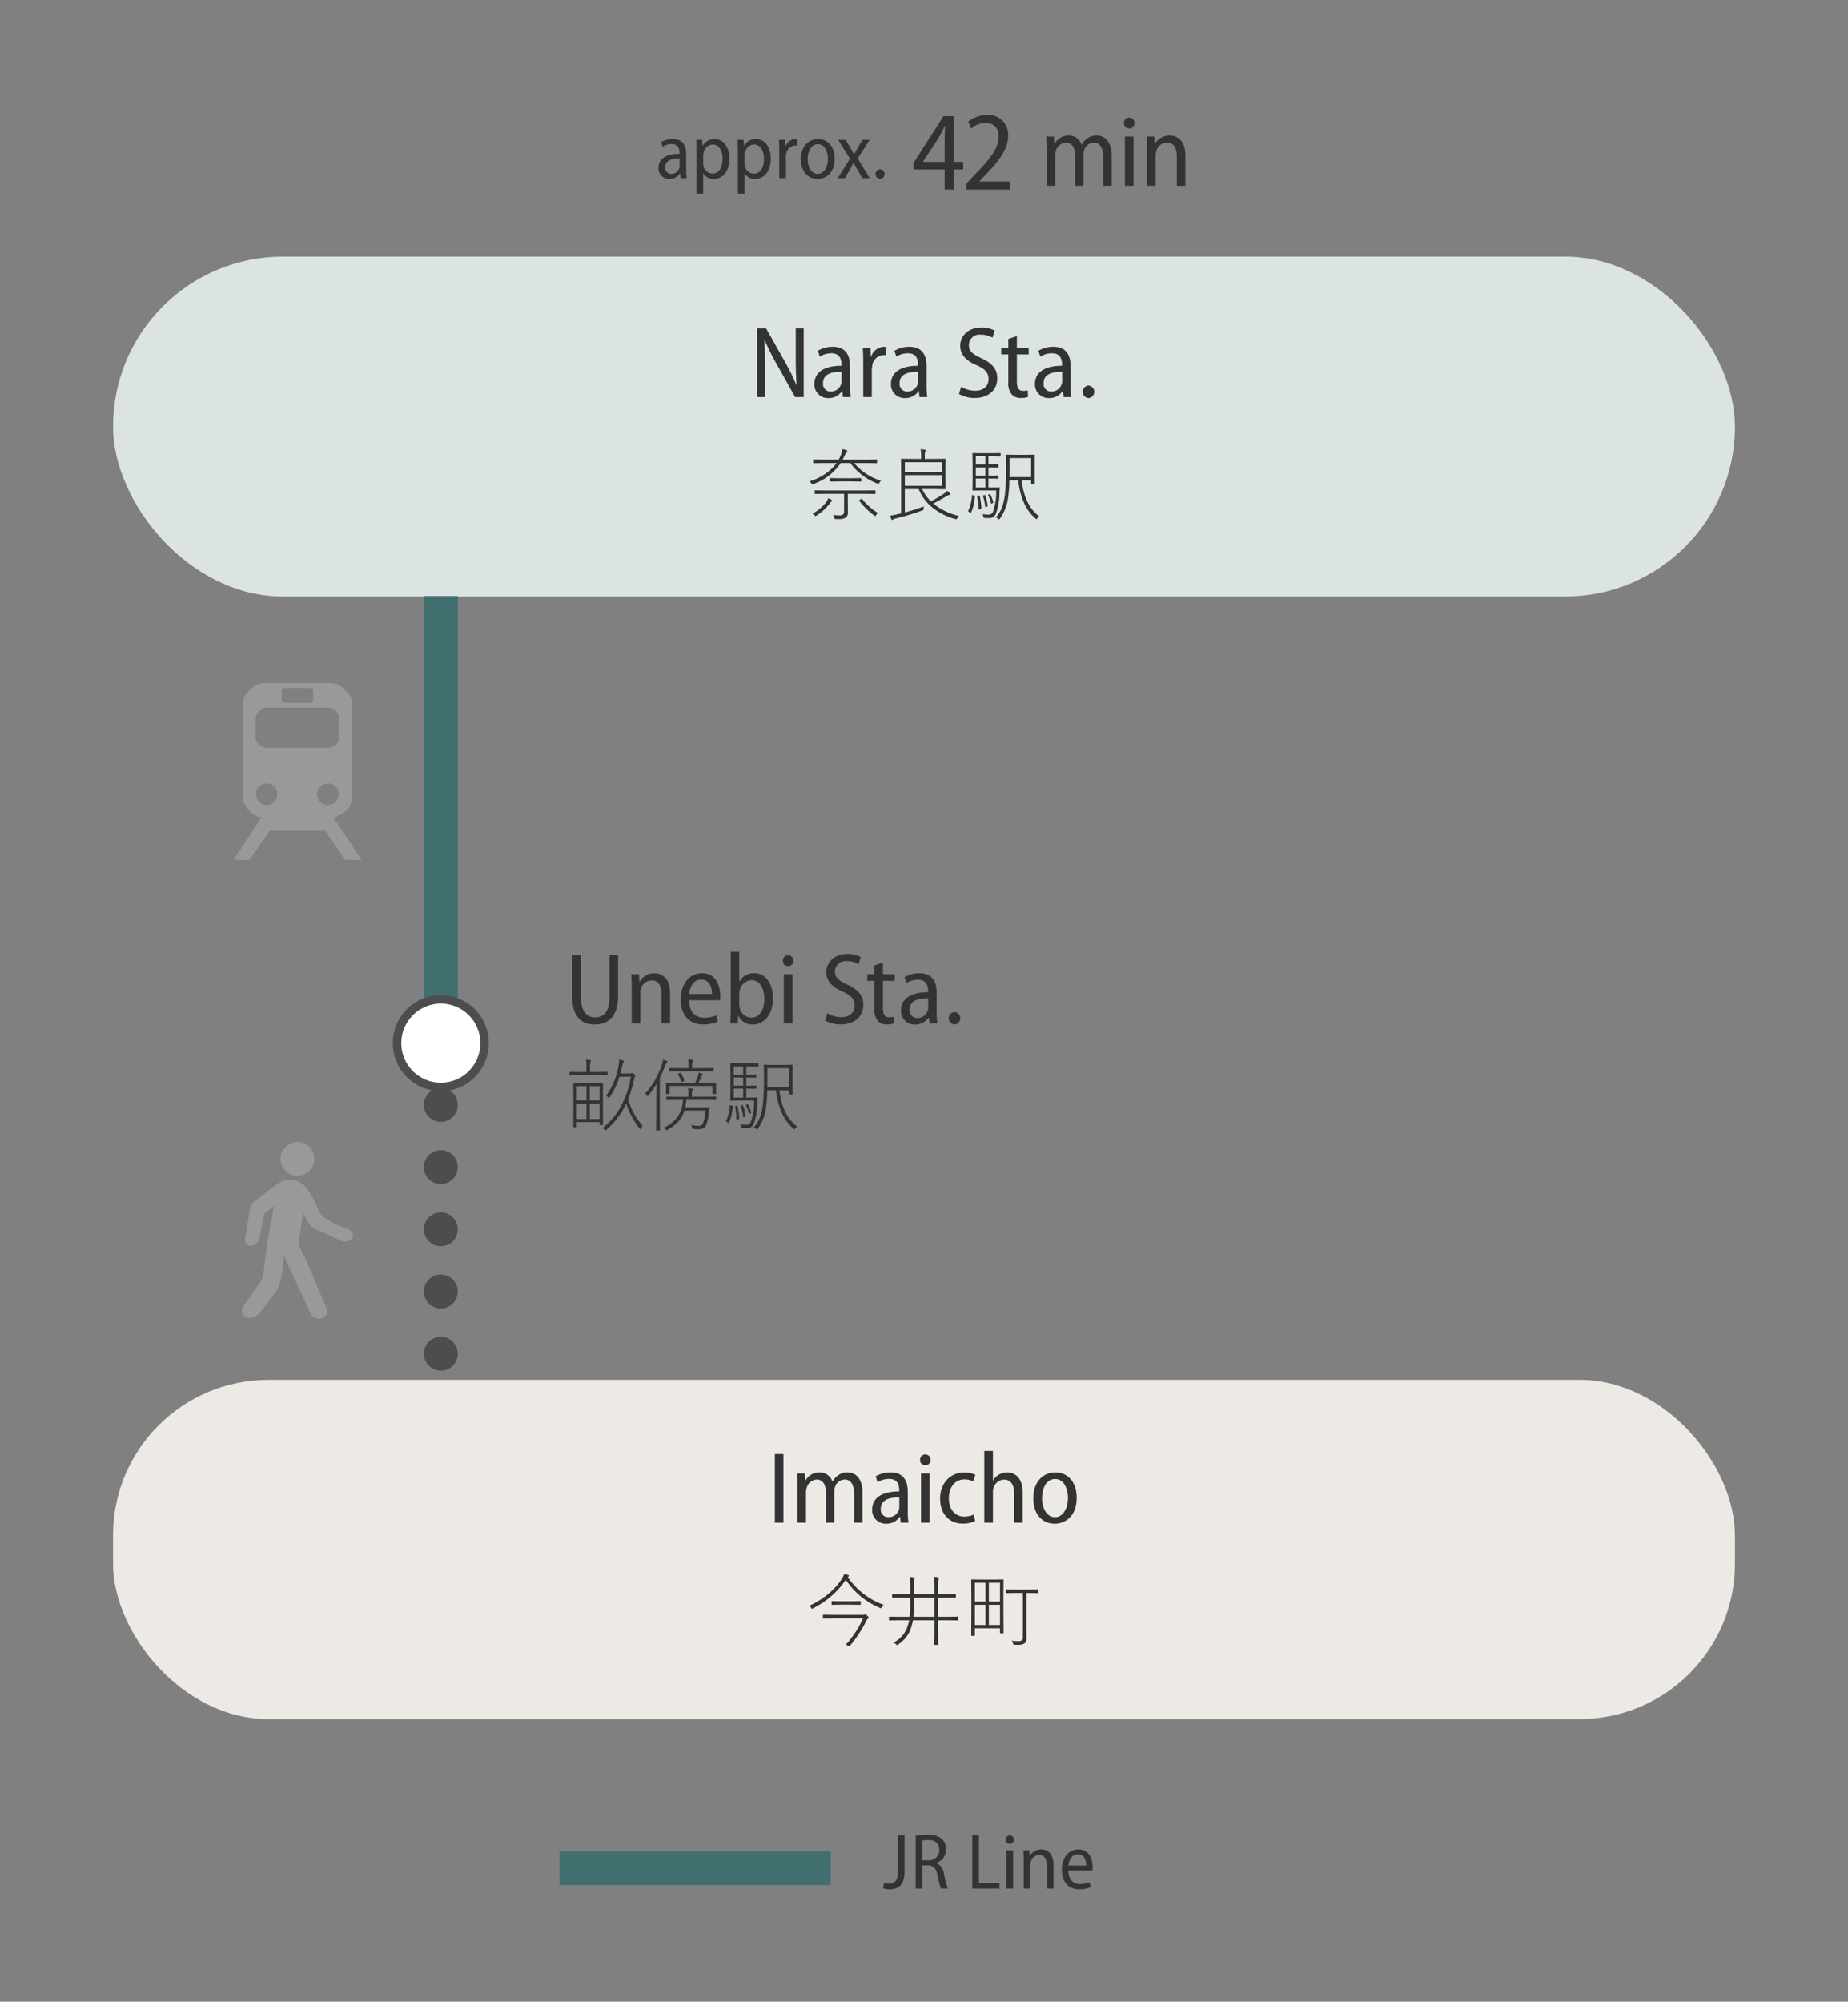<svg id="_4-YO" data-name="4-YO" xmlns="http://www.w3.org/2000/svg" xmlns:xlink="http://www.w3.org/1999/xlink" width="327" height="354.023" viewBox="0 0 327 354.023"><rect x="0" y="0" width="327" height="354.023" fill="#808080" stroke="none"/><defs><style>.cls-1{fill:#999;}.cls-2{fill:#dce3e3;}.cls-3{fill:#333;}.cls-4{fill:#edeae6;}.cls-5,.cls-7{fill:none;}.cls-5{stroke:#416f6f;}.cls-5,.cls-6,.cls-7{stroke-miterlimit:10;}.cls-5,.cls-6{stroke-width:6px;}.cls-6,.cls-8{fill:#fff;}.cls-6,.cls-7{stroke:#4d4d4d;}.cls-6{stroke-linecap:round;stroke-dasharray:0 11;}.cls-7{stroke-width:3px;}</style><symbol id="map-icon-train" data-name="map-icon-train" viewBox="0 0 37.772 52.117"><path class="cls-1" d="M29.771,40.018l-.123-.235.062-.088.062-.088a14.521,14.521,0,0,0,3.111-1.744,5.144,5.144,0,0,0,1.871-3.054l.234-1.074V5.987a4.252,4.252,0,0,0-.595-2.071,7.946,7.946,0,0,0-1.484-1.932A8.523,8.523,0,0,0,30.926.559,4.639,4.639,0,0,0,28.818,0H8.96A4.712,4.712,0,0,0,6.91.529,8.494,8.494,0,0,0,4.895,1.896,7.546,7.546,0,0,0,3.383,3.759a4.146,4.146,0,0,0-.595,2.055v28.16a3.634,3.634,0,0,0,.355,1.482,7.292,7.292,0,0,0,.889,1.447,9.166,9.166,0,0,0,1.16,1.25,7.874,7.874,0,0,0,1.216.918c.191.08.542.204,1.04.362.487.157.715.273.678.349L0,52.117H4.741l5.933-8.599H27.043l5.926,8.599h4.803ZM14.173,2.369a.946.946,0,0,1,.297-.625.81.81,0,0,1,.593-.321h7.591a1.232,1.232,0,0,1,.476.232c.234.159.352.316.352.474V5.034a.672.672,0,0,1-.295.533.903.903,0,0,1-.533.246H15.006l-.241-.188a2.165,2.165,0,0,1-.384-.327.594.594,0,0,1-.208-.436ZM6.522,10.493a2.737,2.737,0,0,1,.269-1.159,4.554,4.554,0,0,1,.682-1.038A3.427,3.427,0,0,1,8.449,7.53,2.457,2.457,0,0,1,9.61,7.232H28.053a2.736,2.736,0,0,1,1.062.233,3.648,3.648,0,0,1,.981.654,3.721,3.721,0,0,1,.712.894,2.003,2.003,0,0,1,.263,1.004v6.287a2.005,2.005,0,0,1-.294,1.033,3.202,3.202,0,0,1-.771.899,4.434,4.434,0,0,1-1.009.613,2.446,2.446,0,0,1-1.064.239H9.729l-.3-.053a1.794,1.794,0,0,1-.358-.123,3.007,3.007,0,0,1-1.775-1.068,2.915,2.915,0,0,1-.773-1.954Zm5.489,24.491a3.058,3.058,0,0,1-2.283.947A2.878,2.878,0,0,1,7.5,34.984a3.33,3.33,0,0,1-.858-2.317,2.993,2.993,0,0,1,.893-2.159,2.928,2.928,0,0,1,2.194-.925,3.261,3.261,0,0,1,2.283.858,2.988,2.988,0,0,1,.919,2.289A3.124,3.124,0,0,1,12.012,34.984Zm13.578,0a3.214,3.214,0,0,1-.922-2.317,2.832,2.832,0,0,1,.979-2.227,3.396,3.396,0,0,1,2.288-.858,2.907,2.907,0,0,1,2.221.925,3.065,3.065,0,0,1,.862,2.159,3.266,3.266,0,0,1-.891,2.317,2.965,2.965,0,0,1-2.257.947A3.044,3.044,0,0,1,25.59,34.984Z"/></symbol><symbol id="walk" data-name="walk" viewBox="0 0 32.817 52.19"><circle class="cls-1" cx="16.369" cy="4.993" r="4.993"/><path class="cls-1" d="M31.526,25.877c-2.328-1.07-7.122-2.594-8.431-4.837-1.749-2.995-3.245-9.968-9.389-9.928-2.683.018-7.051,4.453-10.134,6.454C2.137,18.496,2.183,21,1.93,22.497Q1.432,25.436.934,28.375c-.331,1.95,1.309,2.833,2.92,1.961A3.615,3.615,0,0,0,5.278,27.736c.398-2.349.93-4.184,1.328-6.533l2.832-2.298c-.962,5.752-1.832,9.15-2.715,16.902-.261,2.295-.576,4.644-1.117,5.35C3.857,43.438,2.518,45.68.743,47.941c-2.511,3.2,1.959,5.658,4.258,2.728Q7.36,47.664,9.718,44.659c2.229-2.841,2.133-7.474,2.715-10.948q2.645,5.711,5.289,11.422,1.224,2.645,2.449,5.29c1.524,3.292,6.222,1.587,4.621-1.869-2.272-4.906-4.082-9.812-6.354-14.718-.709-1.532-1.821-3.024-1.579-4.69q.595-4.095,1.189-8.188a20.752,20.752,0,0,0,2.106,3.608c.625,1.07,2.98,1.743,4.059,2.238q2.529,1.163,5.057,2.325C31.97,30.372,34.392,27.195,31.526,25.877Z"/></symbol></defs><title>sp_areagude-im</title><rect class="cls-2" x="20" y="45.392" width="287" height="60.108" rx="30.054" ry="30.054"/><path class="cls-3" d="M121.418,29.911a11.258,11.258,0,0,0,.098,1.597h-1.065l-.098-.812h-.042a2.196,2.196,0,0,1-1.863.953,1.863,1.863,0,0,1-1.933-1.947c0-1.653,1.429-2.508,3.726-2.493V27.04c0-.659-.182-1.569-1.415-1.556a2.868,2.868,0,0,0-1.569.463l-.266-.812a3.966,3.966,0,0,1,2.045-.547c1.863,0,2.381,1.261,2.381,2.676Zm-1.163-1.877c-1.093-.014-2.55.182-2.55,1.541a1.038,1.038,0,0,0,1.051,1.177,1.478,1.478,0,0,0,1.456-1.093,1.238,1.238,0,0,0,.043-.393Z"/><path class="cls-3" d="M123.25,26.914c0-.925-.028-1.598-.056-2.186h1.065l.056,1.065h.028a2.34,2.34,0,0,1,2.115-1.205c1.499,0,2.606,1.345,2.606,3.46,0,2.466-1.358,3.601-2.787,3.601a2.037,2.037,0,0,1-1.821-.98h-.028v3.586H123.25Zm1.177,1.919a2.023,2.023,0,0,0,.056.518,1.643,1.643,0,0,0,1.583,1.359c1.191,0,1.793-1.121,1.793-2.62,0-1.372-.588-2.535-1.765-2.535a1.742,1.742,0,0,0-1.597,1.429,2.083,2.083,0,0,0-.07.505Z"/><path class="cls-3" d="M130.573,26.914c0-.925-.028-1.598-.056-2.186h1.065l.056,1.065h.028a2.34,2.34,0,0,1,2.115-1.205c1.499,0,2.606,1.345,2.606,3.46,0,2.466-1.358,3.601-2.787,3.601a2.037,2.037,0,0,1-1.821-.98H131.75v3.586h-1.177Zm1.177,1.919a2.023,2.023,0,0,0,.056.518,1.643,1.643,0,0,0,1.583,1.359c1.191,0,1.793-1.121,1.793-2.62,0-1.372-.588-2.535-1.765-2.535a1.742,1.742,0,0,0-1.597,1.429,2.083,2.083,0,0,0-.07.505Z"/><path class="cls-3" d="M137.894,26.731c0-.729-.028-1.4-.056-2.003h1.051l.042,1.246h.042a1.936,1.936,0,0,1,1.751-1.387,2.147,2.147,0,0,1,.308.028v1.148a1.515,1.515,0,0,0-.364-.027,1.628,1.628,0,0,0-1.54,1.526,2.518,2.518,0,0,0-.056.589v3.655h-1.177Z"/><path class="cls-3" d="M147.693,28.076c0,2.535-1.583,3.572-3.04,3.572-1.653,0-2.941-1.275-2.941-3.488,0-2.325,1.387-3.572,3.04-3.572C146.475,24.588,147.693,25.919,147.693,28.076Zm-4.776.056c0,1.373.658,2.62,1.793,2.62,1.106,0,1.779-1.261,1.779-2.647,0-1.121-.462-2.606-1.779-2.606C143.421,25.499,142.917,26.914,142.917,28.131Z"/><path class="cls-3" d="M149.629,24.728l.869,1.457c.224.378.406.742.616,1.12h.028c.196-.392.406-.77.616-1.135l.841-1.442h1.274l-2.101,3.306,2.129,3.474H152.585l-.896-1.526c-.224-.378-.42-.757-.644-1.177h-.028c-.196.42-.406.77-.644,1.177l-.868,1.526h-1.275L150.4,28.062l-2.087-3.334Z"/><path class="cls-3" d="M155.711,31.648a.865.865,0,0,1,.014-1.724.864.864,0,0,1,0,1.724Z"/><path class="cls-3" d="M167.155,33.53V29.969h-5.521V28.848l5.321-8.321h1.78v8.102h1.701v1.341h-1.701V33.53Zm0-4.901V24.488c0-.74.04-1.461.08-2.2h-.06c-.42.859-.72,1.42-1.1,2.1l-2.761,4.201v.04Z"/><path class="cls-3" d="M171.006,33.53V32.49l1.28-1.4c2.8-2.861,4.401-4.762,4.421-6.882a2.205,2.205,0,0,0-2.36-2.48,4.015,4.015,0,0,0-2.501,1l-.5-1.22a5.241,5.241,0,0,1,3.341-1.181,3.466,3.466,0,0,1,3.701,3.701c0,2.42-1.7,4.501-4.101,7.001l-.98,1.04v.04h5.381V33.53Z"/><path class="cls-3" d="M185.212,26.463c0-.935-.036-1.602-.072-2.322h1.333l.09,1.315h.036a2.737,2.737,0,0,1,2.503-1.494,2.346,2.346,0,0,1,2.269,1.62h.036a3.137,3.137,0,0,1,.954-1.08,2.611,2.611,0,0,1,1.692-.54c1.17,0,2.647.792,2.647,3.564v5.33h-1.495V27.778c0-1.53-.486-2.557-1.692-2.557a1.853,1.853,0,0,0-1.692,1.387,2.711,2.711,0,0,0-.108.792v5.456h-1.494V27.49c0-1.26-.486-2.269-1.639-2.269a1.946,1.946,0,0,0-1.765,1.53,2.696,2.696,0,0,0-.108.774v5.33h-1.494Z"/><path class="cls-3" d="M200.738,21.747a.907.907,0,0,1-.955.954.884.884,0,0,1-.9-.954.928.928,0,1,1,1.855,0Zm-1.692,11.109V24.141h1.53v8.715Z"/><path class="cls-3" d="M202.96,26.463c0-.935-.036-1.602-.071-2.322h1.35l.072,1.315h.054a2.928,2.928,0,0,1,2.611-1.494c1.206,0,2.772.773,2.772,3.511v5.384h-1.512V27.652c0-1.296-.433-2.431-1.765-2.431a2.022,2.022,0,0,0-1.891,1.566,2.972,2.972,0,0,0-.091.757v5.311h-1.53Z"/><path class="cls-3" d="M133.963,70.222V58.087h1.603l3.385,5.996a39.419,39.419,0,0,1,1.98,4.033h.036c-.127-1.711-.162-3.224-.162-5.168V58.087h1.404V70.222h-1.513l-3.385-6.05a37.401,37.401,0,0,1-2.017-4.088l-.036.019c.09,1.566.108,3.043.108,5.222v4.897Z"/><path class="cls-3" d="M150.405,68.17a14.476,14.476,0,0,0,.126,2.053h-1.368l-.126-1.045h-.054a2.822,2.822,0,0,1-2.394,1.225,2.394,2.394,0,0,1-2.485-2.503c0-2.124,1.836-3.223,4.79-3.205v-.216c0-.846-.234-2.017-1.819-1.998a3.683,3.683,0,0,0-2.017.594l-.342-1.044a5.095,5.095,0,0,1,2.628-.702c2.395,0,3.061,1.62,3.061,3.438Zm-1.494-2.413c-1.405-.018-3.277.234-3.277,1.98a1.334,1.334,0,0,0,1.351,1.513,1.9,1.9,0,0,0,1.873-1.404,1.599,1.599,0,0,0,.054-.504Z"/><path class="cls-3" d="M152.744,64.083c0-.936-.036-1.801-.072-2.575h1.351l.054,1.603h.054a2.488,2.488,0,0,1,2.25-1.782,2.772,2.772,0,0,1,.397.035V62.84a1.897,1.897,0,0,0-.468-.036,2.095,2.095,0,0,0-1.98,1.963,3.261,3.261,0,0,0-.072.757v4.699h-1.512Z"/><path class="cls-3" d="M163.954,68.17a14.476,14.476,0,0,0,.126,2.053h-1.368l-.126-1.045h-.054a2.822,2.822,0,0,1-2.394,1.225,2.394,2.394,0,0,1-2.485-2.503c0-2.124,1.836-3.223,4.79-3.205v-.216c0-.846-.234-2.017-1.819-1.998a3.683,3.683,0,0,0-2.017.594l-.342-1.044a5.095,5.095,0,0,1,2.628-.702c2.395,0,3.061,1.62,3.061,3.438ZM162.46,65.757c-1.405-.018-3.277.234-3.277,1.98a1.334,1.334,0,0,0,1.351,1.513,1.9,1.9,0,0,0,1.873-1.404,1.599,1.599,0,0,0,.054-.504Z"/><path class="cls-3" d="M170.072,68.404a4.969,4.969,0,0,0,2.466.702c1.513,0,2.395-.847,2.395-2.071,0-1.116-.648-1.782-2.089-2.431C171.17,63.902,169.91,62.84,169.91,61.183c0-1.872,1.494-3.259,3.727-3.259a4.844,4.844,0,0,1,2.377.54l-.396,1.261a3.972,3.972,0,0,0-2.053-.54,1.877,1.877,0,0,0-2.124,1.8c0,1.152.702,1.675,2.233,2.377,1.873.882,2.791,1.908,2.791,3.547,0,1.944-1.404,3.476-3.997,3.476a5.598,5.598,0,0,1-2.773-.702Z"/><path class="cls-3" d="M179.936,59.437v2.07h2.088v1.17h-2.088v4.826c0,1.098.324,1.62,1.098,1.62a3.163,3.163,0,0,0,.81-.09l.072,1.152a3.365,3.365,0,0,1-1.296.198,2.075,2.075,0,0,1-1.603-.631,3.221,3.221,0,0,1-.594-2.232V62.677h-1.26v-1.17h1.26V59.941Z"/><path class="cls-3" d="M189.436,68.17a14.476,14.476,0,0,0,.126,2.053h-1.368l-.126-1.045h-.054a2.822,2.822,0,0,1-2.394,1.225,2.394,2.394,0,0,1-2.485-2.503c0-2.124,1.836-3.223,4.79-3.205v-.216c0-.846-.234-2.017-1.819-1.998a3.684,3.684,0,0,0-2.017.594l-.342-1.044a5.097,5.097,0,0,1,2.629-.702c2.394,0,3.061,1.62,3.061,3.438Zm-1.494-2.413c-1.405-.018-3.277.234-3.277,1.98a1.334,1.334,0,0,0,1.351,1.513,1.9,1.9,0,0,0,1.873-1.404,1.599,1.599,0,0,0,.054-.504Z"/><path class="cls-3" d="M192.588,70.402a1.111,1.111,0,0,1,.018-2.215,1.111,1.111,0,0,1,0,2.215Z"/><path class="cls-3" d="M148.022,81.895H145.91l-1.935.027a.084.084,0,0,1-.096-.096v-.451a.085.085,0,0,1,.096-.096l1.935.027h2.495l.082-.171a5.324,5.324,0,0,0,.574-1.702,4.807,4.807,0,0,1,.697.178c.114.041.171.099.171.171q0,.056-.15.205a7.544,7.544,0,0,0-.52.998l-.171.321h4.088l1.921-.027a.085.085,0,0,1,.096.096v.451a.084.084,0,0,1-.096.096l-1.921-.027h-2.044a9.82,9.82,0,0,0,4.771,3.124,1.303,1.303,0,0,0-.321.39c-.05.114-.098.171-.144.171a.653.653,0,0,1-.15-.048,10.414,10.414,0,0,1-4.826-3.637h-1.709a9.49,9.49,0,0,1-4.901,3.726.671.671,0,0,1-.164.041q-.061,0-.144-.185a.923.923,0,0,0-.294-.349,9.662,9.662,0,0,0,2.987-1.47A7.713,7.713,0,0,0,148.022,81.895Zm-1.483,6.214a3.098,3.098,0,0,1,.608.294c.073.06.109.105.109.137q0,.061-.157.185a1.481,1.481,0,0,0-.294.335,8.793,8.793,0,0,1-2.324,2.119.613.613,0,0,1-.185.089c-.037,0-.091-.05-.164-.15a.92.92,0,0,0-.362-.267,8.498,8.498,0,0,0,2.222-1.791A2.333,2.333,0,0,0,146.539,88.109Zm3.473-.772V88.902l.014,1.695a1.14,1.14,0,0,1-.335.923,2.303,2.303,0,0,1-1.347.273c-.127,0-.271-.002-.431-.007a.409.409,0,0,1-.219-.034.498.498,0,0,1-.075-.191,1.531,1.531,0,0,0-.212-.499,9.752,9.752,0,0,0,1.08.082,1.005,1.005,0,0,0,.711-.191.67.67,0,0,0,.157-.492v-3.124h-3.151l-1.941.027c-.068,0-.102-.031-.102-.096v-.451c0-.064.034-.096.102-.096l1.941.027h6.651l1.962-.027a.085.085,0,0,1,.096.096v.451a.084.084,0,0,1-.096.096l-1.962-.027Zm-1.456-2.755h2.126l1.613-.027a.085.085,0,0,1,.096.096v.424a.084.084,0,0,1-.096.096l-1.613-.027h-2.126l-1.606.027c-.068,0-.102-.031-.102-.096V84.65c0-.064.034-.096.102-.096Zm6.809,6.159a1.292,1.292,0,0,0-.355.362q-.096.164-.144.164a.405.405,0,0,1-.164-.089,13.568,13.568,0,0,1-2.659-2.591.143.143,0,0,1-.034-.075c0-.036.05-.082.15-.137l.164-.102a.568.568,0,0,1,.15-.061c.023,0,.048.019.075.055A11.481,11.481,0,0,0,155.364,90.741Z"/><path class="cls-3" d="M162.996,81.164v-.335a7.134,7.134,0,0,0-.096-1.374,5.051,5.051,0,0,1,.738.082c.105.019.157.053.157.102a.853.853,0,0,1-.089.267,3.346,3.346,0,0,0-.068.895v.362h1.613l1.955-.027c.068,0,.102.032.102.096l-.027,1.47v2.27l.027,1.456c0,.065-.034.096-.102.096l-1.955-.027H163.18a8.195,8.195,0,0,0,.56,1.005,6.852,6.852,0,0,0,.964,1.162,18.973,18.973,0,0,0,2.406-1.408,1.92,1.92,0,0,0,.451-.451,4.673,4.673,0,0,1,.533.431.26.26,0,0,1,.082.171c0,.06-.061.096-.185.109a1.714,1.714,0,0,0-.472.226q-1.21.712-2.379,1.319a11.226,11.226,0,0,0,4.573,2.194,1.6,1.6,0,0,0-.321.397c-.078.119-.141.178-.191.178a.658.658,0,0,1-.171-.041,10.955,10.955,0,0,1-4.19-2.153,8.197,8.197,0,0,1-2.283-3.138h-2.447v4.129q1.429-.375,3.377-1.066a1.128,1.128,0,0,0-.061.383.561.561,0,0,1-.027.232.35.35,0,0,1-.164.089A46.903,46.903,0,0,1,158.6,91.664a1.945,1.945,0,0,0-.588.212.201.201,0,0,1-.144.068.132.132,0,0,1-.123-.096,6.495,6.495,0,0,1-.267-.649,14.854,14.854,0,0,0,1.497-.294q.376-.095.478-.109V83.502l-.027-2.27a.085.085,0,0,1,.096-.096l2.03.027Zm-2.885,2.297h6.528v-1.709h-6.528Zm0,.574v1.887h6.528V84.035Z"/><path class="cls-3" d="M172.195,87.59l.185.055a.134.134,0,0,1,.109.144,8.285,8.285,0,0,1-.656,2.871q-.034.061-.061.061a.353.353,0,0,1-.123-.061l-.198-.144c-.086-.059-.13-.102-.13-.13a.164.164,0,0,1,.021-.068,7.335,7.335,0,0,0,.643-2.687c.009-.055.027-.082.055-.082A.85.85,0,0,1,172.195,87.59Zm2.714-2.953v1.579h.56l1.34-.027q.102,0,.102.082v.027c-.004.078-.016.21-.034.397q-.021.22-.027.349a10.652,10.652,0,0,1-.656,3.883,1.238,1.238,0,0,1-1.176.697q-.294,0-.793-.027c-.091-.009-.146-.024-.164-.048A.417.417,0,0,1,174,91.356a1.175,1.175,0,0,0-.157-.431,9.201,9.201,0,0,0,1.053.082.829.829,0,0,0,.772-.403,10.254,10.254,0,0,0,.602-3.869h-2.591l-1.511.027a.084.084,0,0,1-.096-.096l.027-1.572V81.888l-.027-1.661a.085.085,0,0,1,.096-.096l1.511.027h1.9l1.388-.027a.085.085,0,0,1,.096.096v.41a.084.084,0,0,1-.096.096l-1.388-.027h-.67v1.449h.321l1.36-.027a.085.085,0,0,1,.096.096V82.62c0,.055-.032.082-.096.082l-1.36-.027h-.321v1.442h.321l1.36-.027a.085.085,0,0,1,.096.096v.383a.084.084,0,0,1-.096.096l-1.36-.027Zm-2.235-2.481h1.675V80.706h-1.675Zm0,1.962h1.675V82.674h-1.675Zm0,.52v1.579h1.675V84.636Zm.991,5.236c0,.073-.048.123-.144.15l-.191.075a.596.596,0,0,1-.123.027c-.032,0-.048-.029-.048-.089a11.15,11.15,0,0,0-.246-2.194.293.293,0,0,1-.007-.048c0-.031.048-.064.144-.096l.15-.041a.907.907,0,0,1,.109-.014q.048,0,.061.061A14.86,14.86,0,0,1,173.665,89.873Zm.506-2.311a.275.275,0,0,1,.089-.027c.027,0,.048.023.061.068a10.126,10.126,0,0,1,.458,1.832.212.212,0,0,1,.007.048c0,.037-.043.073-.13.109l-.137.055a.51.51,0,0,1-.137.048c-.023,0-.039-.024-.048-.075a8.934,8.934,0,0,0-.403-1.873.28.28,0,0,1-.014-.061q0-.041.123-.082Zm.895-.157a.334.334,0,0,1,.096-.027c.027,0,.05.019.068.055a6.221,6.221,0,0,1,.533,1.388.204.204,0,0,1,.007.041c0,.037-.03.071-.089.102l-.157.068a.385.385,0,0,1-.116.041c-.023,0-.039-.022-.048-.068a6.215,6.215,0,0,0-.506-1.415.157.157,0,0,1-.021-.061c0-.027.039-.052.116-.075Zm5.093-2.461h-1.538a23.858,23.858,0,0,1-.185,2.646,8.351,8.351,0,0,1-1.524,4.156q-.089.123-.123.123c-.023,0-.075-.041-.157-.123a1.312,1.312,0,0,0-.431-.253,5.373,5.373,0,0,0,1.203-2.058,11.577,11.577,0,0,0,.431-2.112,43.888,43.888,0,0,0,.185-4.956l-.027-1.859a.085.085,0,0,1,.096-.096l1.565.027h1.798l1.552-.027a.085.085,0,0,1,.096.096l-.027,1.401v2.276l.027,1.374a.084.084,0,0,1-.096.096h-.451a.084.084,0,0,1-.096-.096V84.944h-1.695q.547,4.491,3.165,6.398a1.134,1.134,0,0,0-.376.335c-.068.101-.116.15-.144.15-.023,0-.073-.036-.15-.109Q180.727,89.606,180.159,84.944Zm-1.524-.56h3.821v-3.37h-3.808v1.401Q178.648,83.796,178.635,84.383Z"/><rect class="cls-4" x="20" y="244.042" width="287" height="60" rx="27.5" ry="27.5"/><path class="cls-3" d="M138.624,257.171v12.136h-1.513V257.171Z"/><path class="cls-3" d="M141.128,262.916c0-.936-.036-1.603-.072-2.322h1.333l.09,1.313h.036a2.737,2.737,0,0,1,2.503-1.494,2.345,2.345,0,0,1,2.269,1.621h.036a3.146,3.146,0,0,1,.954-1.081,2.616,2.616,0,0,1,1.692-.54c1.17,0,2.647.792,2.647,3.565v5.329h-1.495V264.23c0-1.53-.486-2.557-1.692-2.557a1.853,1.853,0,0,0-1.692,1.386,2.718,2.718,0,0,0-.108.793v5.455h-1.495v-5.365c0-1.261-.486-2.269-1.639-2.269a1.944,1.944,0,0,0-1.764,1.53,2.674,2.674,0,0,0-.108.774v5.329h-1.494Z"/><path class="cls-3" d="M160.627,267.255a14.457,14.457,0,0,0,.126,2.053h-1.368l-.126-1.044h-.054a2.822,2.822,0,0,1-2.394,1.225,2.395,2.395,0,0,1-2.485-2.503c0-2.125,1.836-3.223,4.79-3.205v-.216c0-.847-.234-2.017-1.819-1.999a3.677,3.677,0,0,0-2.017.595l-.342-1.045a5.106,5.106,0,0,1,2.629-.702c2.394,0,3.061,1.621,3.061,3.439Zm-1.494-2.412c-1.405-.019-3.277.233-3.277,1.98a1.334,1.334,0,0,0,1.351,1.513,1.901,1.901,0,0,0,1.873-1.404,1.605,1.605,0,0,0,.054-.505Z"/><path class="cls-3" d="M164.662,258.198a.908.908,0,0,1-.955.955.885.885,0,0,1-.9-.955.928.928,0,1,1,1.855,0ZM162.97,269.307v-8.714h1.53v8.714Z"/><path class="cls-3" d="M172.548,269.019a5.161,5.161,0,0,1-2.196.45c-2.395,0-3.997-1.71-3.997-4.429,0-2.629,1.674-4.609,4.321-4.609a4.515,4.515,0,0,1,1.908.396l-.342,1.188a3.472,3.472,0,0,0-1.585-.36c-1.819,0-2.755,1.549-2.755,3.313,0,2.034,1.134,3.259,2.737,3.259a3.89,3.89,0,0,0,1.656-.36Z"/><path class="cls-3" d="M174.169,256.614h1.53v5.222h.036a2.713,2.713,0,0,1,1.008-1.009,2.883,2.883,0,0,1,1.477-.414c1.17,0,2.736.774,2.736,3.529v5.365h-1.512v-5.186c0-1.315-.432-2.431-1.765-2.431a2.012,2.012,0,0,0-1.891,1.513,2.329,2.329,0,0,0-.09.72v5.384h-1.53Z"/><path class="cls-3" d="M190.522,264.896c0,3.259-2.035,4.592-3.907,4.592-2.124,0-3.781-1.639-3.781-4.483,0-2.989,1.783-4.592,3.907-4.592C188.956,260.413,190.522,262.124,190.522,264.896Zm-6.14.072c0,1.765.846,3.367,2.305,3.367,1.422,0,2.287-1.621,2.287-3.403,0-1.44-.594-3.349-2.287-3.349C185.03,261.584,184.382,263.402,184.382,264.968Z"/><path class="cls-3" d="M150.001,278.923a12.928,12.928,0,0,0,6.371,4.908,1.586,1.586,0,0,0-.335.424c-.055.113-.105.171-.15.171a.744.744,0,0,1-.185-.055,13.281,13.281,0,0,1-6.036-4.963,15.344,15.344,0,0,1-5.824,5.045.585.585,0,0,1-.178.068c-.037,0-.085-.053-.144-.157a.945.945,0,0,0-.349-.362,14.009,14.009,0,0,0,3.705-2.372,11.001,11.001,0,0,0,2.147-2.502,2.552,2.552,0,0,0,.335-.725,6.107,6.107,0,0,1,.67.137c.123.036.185.089.185.157a.142.142,0,0,1-.082.123A1,1,0,0,0,150.001,278.923Zm2.707,7.301h-5.086l-1.914.027c-.068,0-.102-.032-.102-.096v-.478c0-.065.034-.096.102-.096l1.914.027h5.086a.735.735,0,0,0,.308-.055.238.238,0,0,1,.109-.027c.064,0,.171.07.321.212.169.164.253.284.253.362,0,.064-.057.134-.171.212a1.599,1.599,0,0,0-.376.602,17.356,17.356,0,0,1-1.237,2.126,24.569,24.569,0,0,1-1.531,2.058c-.032.041-.061.061-.089.061a1.441,1.441,0,0,1-.294-.116c-.196-.096-.294-.16-.294-.191a.134.134,0,0,1,.041-.075A17.159,17.159,0,0,0,152.708,286.224Zm-2.044-2.42H148.771l-1.538.027a.085.085,0,0,1-.096-.096v-.465a.084.084,0,0,1,.096-.096l1.538.027h1.894l1.538-.027a.084.084,0,0,1,.096.096v.465a.085.085,0,0,1-.096.096Z"/><path class="cls-3" d="M160.869,286.566h-1.634l-1.839.027a.085.085,0,0,1-.096-.096v-.478a.084.084,0,0,1,.096-.096l1.839.027h1.723a19.11,19.11,0,0,0,.096-2.228v-1.176h-1.176l-1.921.027a.085.085,0,0,1-.096-.096v-.492a.084.084,0,0,1,.096-.096l1.921.027h1.176v-.909a16.383,16.383,0,0,0-.096-2.099,6.268,6.268,0,0,1,.725.068q.171.021.171.123a.382.382,0,0,1-.027.109,1.218,1.218,0,0,0-.048.144,9.306,9.306,0,0,0-.082,1.695v.868h3.657v-1.176a11.129,11.129,0,0,0-.116-1.846q.349.013.752.068c.096.014.144.05.144.109a1.282,1.282,0,0,1-.055.239,6.437,6.437,0,0,0-.082,1.401v1.203h1.128l1.921-.027a.084.084,0,0,1,.096.096v.492a.085.085,0,0,1-.096.096l-1.921-.027h-1.128v3.404h1.606l1.832-.027c.068,0,.102.031.102.096v.478c0,.064-.034.096-.102.096l-1.832-.027h-1.606v1.935l.027,2.324c0,.064-.034.096-.102.096h-.499a.085.085,0,0,1-.096-.096l.027-2.324v-1.935h-3.808a9.597,9.597,0,0,1-.315,1.272,5.593,5.593,0,0,1-.964,1.812,6.727,6.727,0,0,1-1.374,1.23.419.419,0,0,1-.164.089q-.048,0-.185-.144a1.455,1.455,0,0,0-.431-.294,6.031,6.031,0,0,0,1.661-1.367,5.064,5.064,0,0,0,.855-1.661A6.329,6.329,0,0,0,160.869,286.566Zm.827-4.02v1.162q0,1.4-.068,2.242h3.726v-3.404Z"/><path class="cls-3" d="M176.95,287.981H172.5v1.23c0,.068-.032.102-.096.102h-.451c-.064,0-.096-.034-.096-.102l.027-4.149v-2.488l-.027-3.138a.084.084,0,0,1,.096-.096l1.668.027h2.215l1.647-.027a.084.084,0,0,1,.096.096l-.027,2.728v2.652l.027,3.951a.085.085,0,0,1-.096.096h-.451c-.055,0-.082-.032-.082-.096Zm-2.584-4.724v-3.315H172.5v3.315Zm0,.574H172.5v3.575h1.866Zm.615-.574H176.95v-3.315H174.981Zm0,.574v3.575H176.95v-3.575Zm6.009-2.099h-1.121l-1.777.027c-.064,0-.096-.037-.096-.109V281.2a.084.084,0,0,1,.096-.096l1.777.027h1.976l1.777-.027a.084.084,0,0,1,.096.096v.451c0,.072-.032.109-.096.109l-1.777-.027h-.212v6.132l.014,1.777a1.309,1.309,0,0,1-.321.991,2.213,2.213,0,0,1-1.347.273c-.132,0-.28-.003-.444-.007a.36.36,0,0,1-.205-.034.502.502,0,0,1-.075-.185,1.352,1.352,0,0,0-.239-.492,11.601,11.601,0,0,0,1.203.055.94.94,0,0,0,.643-.15.87.87,0,0,0,.13-.56Z"/><line class="cls-5" x1="78" y1="105.417" x2="78" y2="185.417"/><line class="cls-6" x1="78" y1="184.417" x2="78" y2="244.417"/><circle class="cls-7" cx="78" cy="184.497" r="7"/><circle class="cls-8" cx="78" cy="184.497" r="7"/><use width="37.772" height="52.117" transform="translate(41.322 120.822) scale(0.6)" xlink:href="#map-icon-train"/><line class="cls-5" x1="99" y1="330.417" x2="147" y2="330.417"/><path class="cls-3" d="M158.876,324.581h1.176v6.459c0,2.381-1.121,3.123-2.661,3.123a3.251,3.251,0,0,1-1.121-.182l.154-.967a2.873,2.873,0,0,0,.869.141c.995,0,1.583-.435,1.583-2.186Z"/><path class="cls-3" d="M162.022,324.708a10.492,10.492,0,0,1,2.115-.195,3.577,3.577,0,0,1,2.549.756,2.393,2.393,0,0,1,.714,1.807,2.483,2.483,0,0,1-1.695,2.41v.027a2.385,2.385,0,0,1,1.345,1.975,13.852,13.852,0,0,0,.672,2.535h-1.219a13.214,13.214,0,0,1-.588-2.283c-.252-1.289-.729-1.793-1.779-1.82h-.939v4.104H162.022Zm1.177,4.314h1.008a1.796,1.796,0,0,0,2.003-1.82c0-1.178-.742-1.752-2.003-1.766a3.87,3.87,0,0,0-1.008.098Z"/><path class="cls-3" d="M172.046,324.581h1.177v8.447h3.628v.994h-4.805Z"/><path class="cls-3" d="M179.39,325.38a.706.706,0,0,1-.743.742.688.688,0,0,1-.7-.742.722.722,0,1,1,1.443,0Zm-1.317,8.643v-6.779h1.19v6.779Z"/><path class="cls-3" d="M181.136,329.05c0-.729-.028-1.246-.056-1.807H182.13l.056,1.023h.042a2.275,2.275,0,0,1,2.031-1.164c.939,0,2.157.604,2.157,2.732v4.188H185.24v-4.047c0-1.01-.336-1.893-1.373-1.893a1.575,1.575,0,0,0-1.471,1.219,2.347,2.347,0,0,0-.07.59v4.131h-1.191Z"/><path class="cls-3" d="M189.04,330.815c.028,1.793,1.009,2.408,2.101,2.408a3.959,3.959,0,0,0,1.653-.322l.21.856a4.936,4.936,0,0,1-2.031.393c-1.947,0-3.082-1.373-3.082-3.418,0-2.088,1.134-3.629,2.927-3.629,1.961,0,2.522,1.793,2.522,3.125a5.757,5.757,0,0,1-.028.588Zm3.166-.856c.014-.951-.378-1.988-1.499-1.988-1.093,0-1.569,1.107-1.653,1.988Z"/><path class="cls-3" d="M102.791,168.886v7.472c0,2.558,1.062,3.584,2.484,3.584,1.549,0,2.575-1.081,2.575-3.584v-7.472h1.513v7.328c0,3.565-1.765,4.987-4.142,4.987-2.287,0-3.961-1.351-3.961-4.879v-7.436Z"/><path class="cls-3" d="M111.779,174.63c0-.935-.036-1.602-.071-2.322h1.35l.072,1.315h.054a2.926,2.926,0,0,1,2.611-1.494c1.206,0,2.772.773,2.772,3.511v5.384h-1.513V175.818c0-1.296-.432-2.431-1.764-2.431a2.022,2.022,0,0,0-1.891,1.566,2.976,2.976,0,0,0-.09.757v5.311h-1.531Z"/><path class="cls-3" d="M121.921,176.899c.036,2.305,1.296,3.097,2.7,3.097a5.132,5.132,0,0,0,2.125-.414l.27,1.098a6.311,6.311,0,0,1-2.61.505c-2.503,0-3.961-1.765-3.961-4.394,0-2.683,1.458-4.663,3.763-4.663,2.521,0,3.241,2.305,3.241,4.015a7.38,7.38,0,0,1-.036.757ZM125.99,175.8c.018-1.225-.486-2.557-1.927-2.557-1.404,0-2.017,1.422-2.125,2.557Z"/><path class="cls-3" d="M129.301,168.328h1.513v5.276h.036a2.811,2.811,0,0,1,2.629-1.477c1.927,0,3.295,1.728,3.295,4.429,0,3.133-1.782,4.646-3.547,4.646a2.717,2.717,0,0,1-2.557-1.53h-.055l-.072,1.351h-1.313c.035-.576.071-1.477.071-2.197Zm1.513,9.327a1.835,1.835,0,0,0,.072.559,2.128,2.128,0,0,0,2.053,1.764c1.494,0,2.305-1.404,2.305-3.349,0-1.765-.757-3.277-2.287-3.277a2.29,2.29,0,0,0-2.07,1.837,3.558,3.558,0,0,0-.072.648Z"/><path class="cls-3" d="M140.38,169.913a.906.906,0,0,1-.954.954.885.885,0,0,1-.9-.954.928.928,0,1,1,1.855,0Zm-1.692,11.109v-8.715h1.531v8.715Z"/><path class="cls-3" d="M146.374,179.204a4.97,4.97,0,0,0,2.467.702c1.513,0,2.394-.847,2.394-2.071,0-1.116-.648-1.782-2.089-2.431-1.674-.702-2.935-1.765-2.935-3.421,0-1.872,1.494-3.259,3.727-3.259a4.856,4.856,0,0,1,2.377.54l-.396,1.261a3.977,3.977,0,0,0-2.053-.54,1.877,1.877,0,0,0-2.125,1.8c0,1.152.702,1.675,2.232,2.377,1.873.883,2.791,1.908,2.791,3.547,0,1.945-1.404,3.476-3.997,3.476a5.595,5.595,0,0,1-2.772-.702Z"/><path class="cls-3" d="M156.237,170.237v2.07h2.089v1.17h-2.089v4.826c0,1.098.324,1.62,1.099,1.62a3.166,3.166,0,0,0,.81-.09l.072,1.152a3.372,3.372,0,0,1-1.297.198,2.075,2.075,0,0,1-1.603-.631,3.221,3.221,0,0,1-.594-2.232v-4.844h-1.261v-1.17h1.261v-1.566Z"/><path class="cls-3" d="M165.737,178.969a14.476,14.476,0,0,0,.126,2.053h-1.368l-.126-1.045h-.054a2.824,2.824,0,0,1-2.396,1.225,2.394,2.394,0,0,1-2.484-2.503c0-2.124,1.837-3.223,4.789-3.205v-.216c0-.846-.233-2.017-1.818-1.998a3.686,3.686,0,0,0-2.017.594l-.342-1.044a5.097,5.097,0,0,1,2.629-.702c2.394,0,3.061,1.62,3.061,3.438Zm-1.494-2.413c-1.404-.018-3.277.234-3.277,1.98a1.334,1.334,0,0,0,1.351,1.513,1.901,1.901,0,0,0,1.873-1.404,1.613,1.613,0,0,0,.054-.504Z"/><path class="cls-3" d="M168.89,181.202a1.111,1.111,0,0,1,.018-2.215,1.111,1.111,0,0,1,0,2.215Z"/><path class="cls-3" d="M102.693,190.18l-1.812.027a.085.085,0,0,1-.096-.096v-.438a.084.084,0,0,1,.096-.096l1.812.027h1.073v-.684a8.942,8.942,0,0,0-.082-1.483q.308.013.718.068c.1.014.15.05.15.109a.916.916,0,0,1-.082.267,3.828,3.828,0,0,0-.075,1.025v.697h1.21l1.805-.027a.084.084,0,0,1,.096.096v.438a.085.085,0,0,1-.096.096l-1.805-.027Zm3.493,8.805c-.064,0-.096-.034-.096-.102v-.431h-4.02v.827a.085.085,0,0,1-.096.096h-.438a.085.085,0,0,1-.096-.096l.027-3.288v-1.894l-.027-2.475c0-.055.032-.082.096-.082l1.586.027h1.914l1.572-.027c.064,0,.096.027.096.082l-.027,2.126v1.989l.027,3.144c0,.068-.032.102-.096.102Zm-4.115-6.884v2.529h1.709v-2.529Zm0,3.062v2.755h1.709v-2.755Zm4.02-3.062h-1.736v2.529h1.736Zm-1.736,3.062v2.755h1.736v-2.755Zm5.195-7.738a3.138,3.138,0,0,1,.656.15c.123.045.185.098.185.157a.338.338,0,0,1-.082.191,1.561,1.561,0,0,0-.198.533q-.041.17-.116.492c-.1.414-.178.718-.232.909h1.709a.71.71,0,0,0,.28-.041.341.341,0,0,1,.15-.041q.089,0,.308.226.199.19.198.308a.267.267,0,0,1-.096.178,2.658,2.658,0,0,0-.144.547,21.314,21.314,0,0,1-1.019,3.391,11.972,11.972,0,0,0,1.224,2.864,14.485,14.485,0,0,0,1.347,1.839,1.454,1.454,0,0,0-.308.478c-.037.091-.066.137-.089.137-.027,0-.071-.041-.13-.123a13.769,13.769,0,0,1-2.386-4.443,14.031,14.031,0,0,1-3.555,4.676c-.073.068-.123.102-.15.102q-.048,0-.144-.144a1.234,1.234,0,0,0-.335-.321,12.226,12.226,0,0,0,3.356-4.047,15.917,15.917,0,0,0,1.641-5.011h-2.017a13.353,13.353,0,0,1-1.723,3.637c-.064.091-.107.137-.13.137-.027,0-.078-.039-.15-.116a1.356,1.356,0,0,0-.362-.294,12.25,12.25,0,0,0,2.201-5.311,4.681,4.681,0,0,0,.116-.936A1.024,1.024,0,0,0,109.55,187.425Z"/><path class="cls-3" d="M116.75,190.652v6.973l.027,2.215a.085.085,0,0,1-.096.096h-.492a.085.085,0,0,1-.096-.096l.027-2.215v-3.732q0-.759.055-2.188a14.161,14.161,0,0,1-1.442,2.03c-.073.082-.126.123-.157.123-.037,0-.082-.041-.137-.123a.954.954,0,0,0-.294-.308,13.967,13.967,0,0,0,1.873-2.611,16.907,16.907,0,0,0,1.08-2.468,3.868,3.868,0,0,0,.212-.93,3.709,3.709,0,0,1,.643.226q.144.061.144.144a.195.195,0,0,1-.116.164,1.278,1.278,0,0,0-.28.52Q117.16,189.831,116.75,190.652Zm4.088,3.883h-.868l-1.976.027a.085.085,0,0,1-.096-.096v-.424a.084.084,0,0,1,.096-.096l1.976.027h1.846v-.492a4.546,4.546,0,0,0-.082-1.005,6.835,6.835,0,0,1,.684.068c.105.014.157.05.157.109a.415.415,0,0,1-.068.198,1.021,1.021,0,0,0-.075.478v.643h2.215l1.989-.027c.055,0,.082.031.082.096v.424c0,.064-.027.096-.082.096l-1.989-.027h-3.192a11.031,11.031,0,0,1-.198,1.312h2.762l1.381-.027c.078,0,.116.031.116.096a.066.066,0,0,1-.007.027c-.027.195-.059.472-.096.827a6.888,6.888,0,0,1-.52,2.358,1.125,1.125,0,0,1-.478.438,1.412,1.412,0,0,1-.636.15q-.527,0-1.107-.055c-.096-.01-.153-.025-.171-.048a.957.957,0,0,1-.055-.205,1.357,1.357,0,0,0-.15-.438,7.002,7.002,0,0,0,1.34.144.783.783,0,0,0,.759-.451,7.684,7.684,0,0,0,.417-2.256H121.104a5.335,5.335,0,0,1-1.183,2.058,7.169,7.169,0,0,1-1.832,1.36.519.519,0,0,1-.157.061c-.032,0-.091-.051-.178-.15a1.294,1.294,0,0,0-.321-.287,6.378,6.378,0,0,0,2.522-2.01A5.799,5.799,0,0,0,120.837,194.535Zm2.14-2.994a8.011,8.011,0,0,0,.533-1.258,2.587,2.587,0,0,0,.109-.574,6.359,6.359,0,0,1,.615.191c.078.031.116.075.116.13a.189.189,0,0,1-.102.15.856.856,0,0,0-.191.342q-.26.615-.478,1.019h1.025l2.01-.027c.068,0,.102.031.102.096l-.027.424v.308l.027,1.053a.085.085,0,0,1-.096.096h-.465a.085.085,0,0,1-.096-.096v-1.319h-7.574v1.319c0,.064-.034.096-.102.096h-.458a.085.085,0,0,1-.096-.096l.027-1.053v-.253l-.027-.478a.084.084,0,0,1,.096-.096l2.003.027Zm-1.135-2.618v-.478a4.357,4.357,0,0,0-.096-1.06,4.764,4.764,0,0,1,.725.055c.105.014.157.045.157.096a.916.916,0,0,1-.082.267,1.59,1.59,0,0,0-.075.602v.52h1.777l1.935-.027a.084.084,0,0,1,.096.096v.424a.085.085,0,0,1-.096.096l-1.935-.027h-3.808l-1.928.027c-.068,0-.102-.032-.102-.096v-.424c0-.065.034-.096.102-.096l1.928.027Zm-1.552.848a.545.545,0,0,1,.109-.027.098.098,0,0,1,.082.061,5.782,5.782,0,0,1,.588,1.23.203.203,0,0,1,.021.075q0,.047-.102.102l-.239.116a.449.449,0,0,1-.137.048c-.032,0-.055-.03-.068-.089a6.147,6.147,0,0,0-.588-1.278.146.146,0,0,1-.027-.055c0-.019.05-.051.15-.096Z"/><path class="cls-3" d="M129.35,195.499l.185.055a.133.133,0,0,1,.109.144,8.285,8.285,0,0,1-.656,2.871q-.034.061-.061.061a.353.353,0,0,1-.123-.061l-.198-.144c-.086-.06-.13-.102-.13-.13a.16.16,0,0,1,.021-.068,7.345,7.345,0,0,0,.643-2.687c.009-.055.027-.082.055-.082A.85.85,0,0,1,129.35,195.499Zm2.714-2.953v1.579h.56l1.34-.027q.102,0,.102.082v.027c-.004.077-.016.209-.034.397q-.021.218-.027.349a10.657,10.657,0,0,1-.656,3.883,1.238,1.238,0,0,1-1.176.697c-.196,0-.46-.01-.793-.027-.091-.01-.146-.025-.164-.048a.427.427,0,0,1-.061-.191,1.175,1.175,0,0,0-.157-.431,9.201,9.201,0,0,0,1.053.082.831.831,0,0,0,.772-.403,10.263,10.263,0,0,0,.602-3.869H130.833l-1.511.027a.085.085,0,0,1-.096-.096l.027-1.572v-3.206l-.027-1.661a.084.084,0,0,1,.096-.096l1.511.027h1.9l1.388-.027a.084.084,0,0,1,.096.096v.41a.085.085,0,0,1-.096.096l-1.388-.027h-.67v1.449h.321l1.36-.027a.084.084,0,0,1,.096.096v.397c0,.055-.032.082-.096.082l-1.36-.027h-.321v1.442h.321l1.36-.027a.084.084,0,0,1,.096.096v.383a.085.085,0,0,1-.096.096l-1.36-.027Zm-2.235-2.481h1.675v-1.449h-1.675Zm0,1.962h1.675v-1.442h-1.675Zm0,.52v1.579h1.675v-1.579Zm.991,5.236c0,.072-.048.123-.144.15l-.191.075a.675.675,0,0,1-.123.027c-.032,0-.048-.03-.048-.089a11.15,11.15,0,0,0-.246-2.194.323.323,0,0,1-.007-.048c0-.032.048-.065.144-.096l.15-.041a.737.737,0,0,1,.109-.014q.048,0,.061.061A14.841,14.841,0,0,1,130.819,197.782Zm.506-2.311a.252.252,0,0,1,.089-.027c.027,0,.048.022.061.068a10.105,10.105,0,0,1,.458,1.832.205.205,0,0,1,.007.048c0,.036-.043.072-.13.109l-.137.055a.552.552,0,0,1-.137.048c-.023,0-.039-.025-.048-.075a8.907,8.907,0,0,0-.403-1.873.305.305,0,0,1-.014-.061q0-.041.123-.082Zm.895-.157a.304.304,0,0,1,.096-.027c.027,0,.05.018.068.055a6.184,6.184,0,0,1,.533,1.388.185.185,0,0,1,.007.041c0,.036-.03.07-.089.102l-.157.068a.385.385,0,0,1-.116.041c-.023,0-.039-.023-.048-.068a6.181,6.181,0,0,0-.506-1.415.157.157,0,0,1-.021-.061c0-.027.039-.053.116-.075Zm5.093-2.461h-1.538a23.858,23.858,0,0,1-.185,2.646,8.355,8.355,0,0,1-1.524,4.156q-.089.123-.123.123c-.023,0-.075-.041-.157-.123a1.295,1.295,0,0,0-.431-.253,5.381,5.381,0,0,0,1.203-2.058,11.577,11.577,0,0,0,.431-2.112,43.9,43.9,0,0,0,.185-4.956l-.027-1.859a.084.084,0,0,1,.096-.096l1.565.027h1.798l1.552-.027a.084.084,0,0,1,.096.096l-.027,1.401v2.276l.027,1.374a.085.085,0,0,1-.096.096h-.451a.085.085,0,0,1-.096-.096v-.615H137.915q.547,4.491,3.165,6.398a1.113,1.113,0,0,0-.376.335c-.068.1-.116.15-.144.15-.023,0-.073-.037-.15-.109Q137.881,197.515,137.314,192.853Zm-1.524-.56H139.61v-3.37h-3.808v1.401Q135.803,191.704,135.789,192.293Z"/><use width="32.817" height="52.19" transform="translate(42.822 201.97) scale(0.599)" xlink:href="#walk"/></svg>